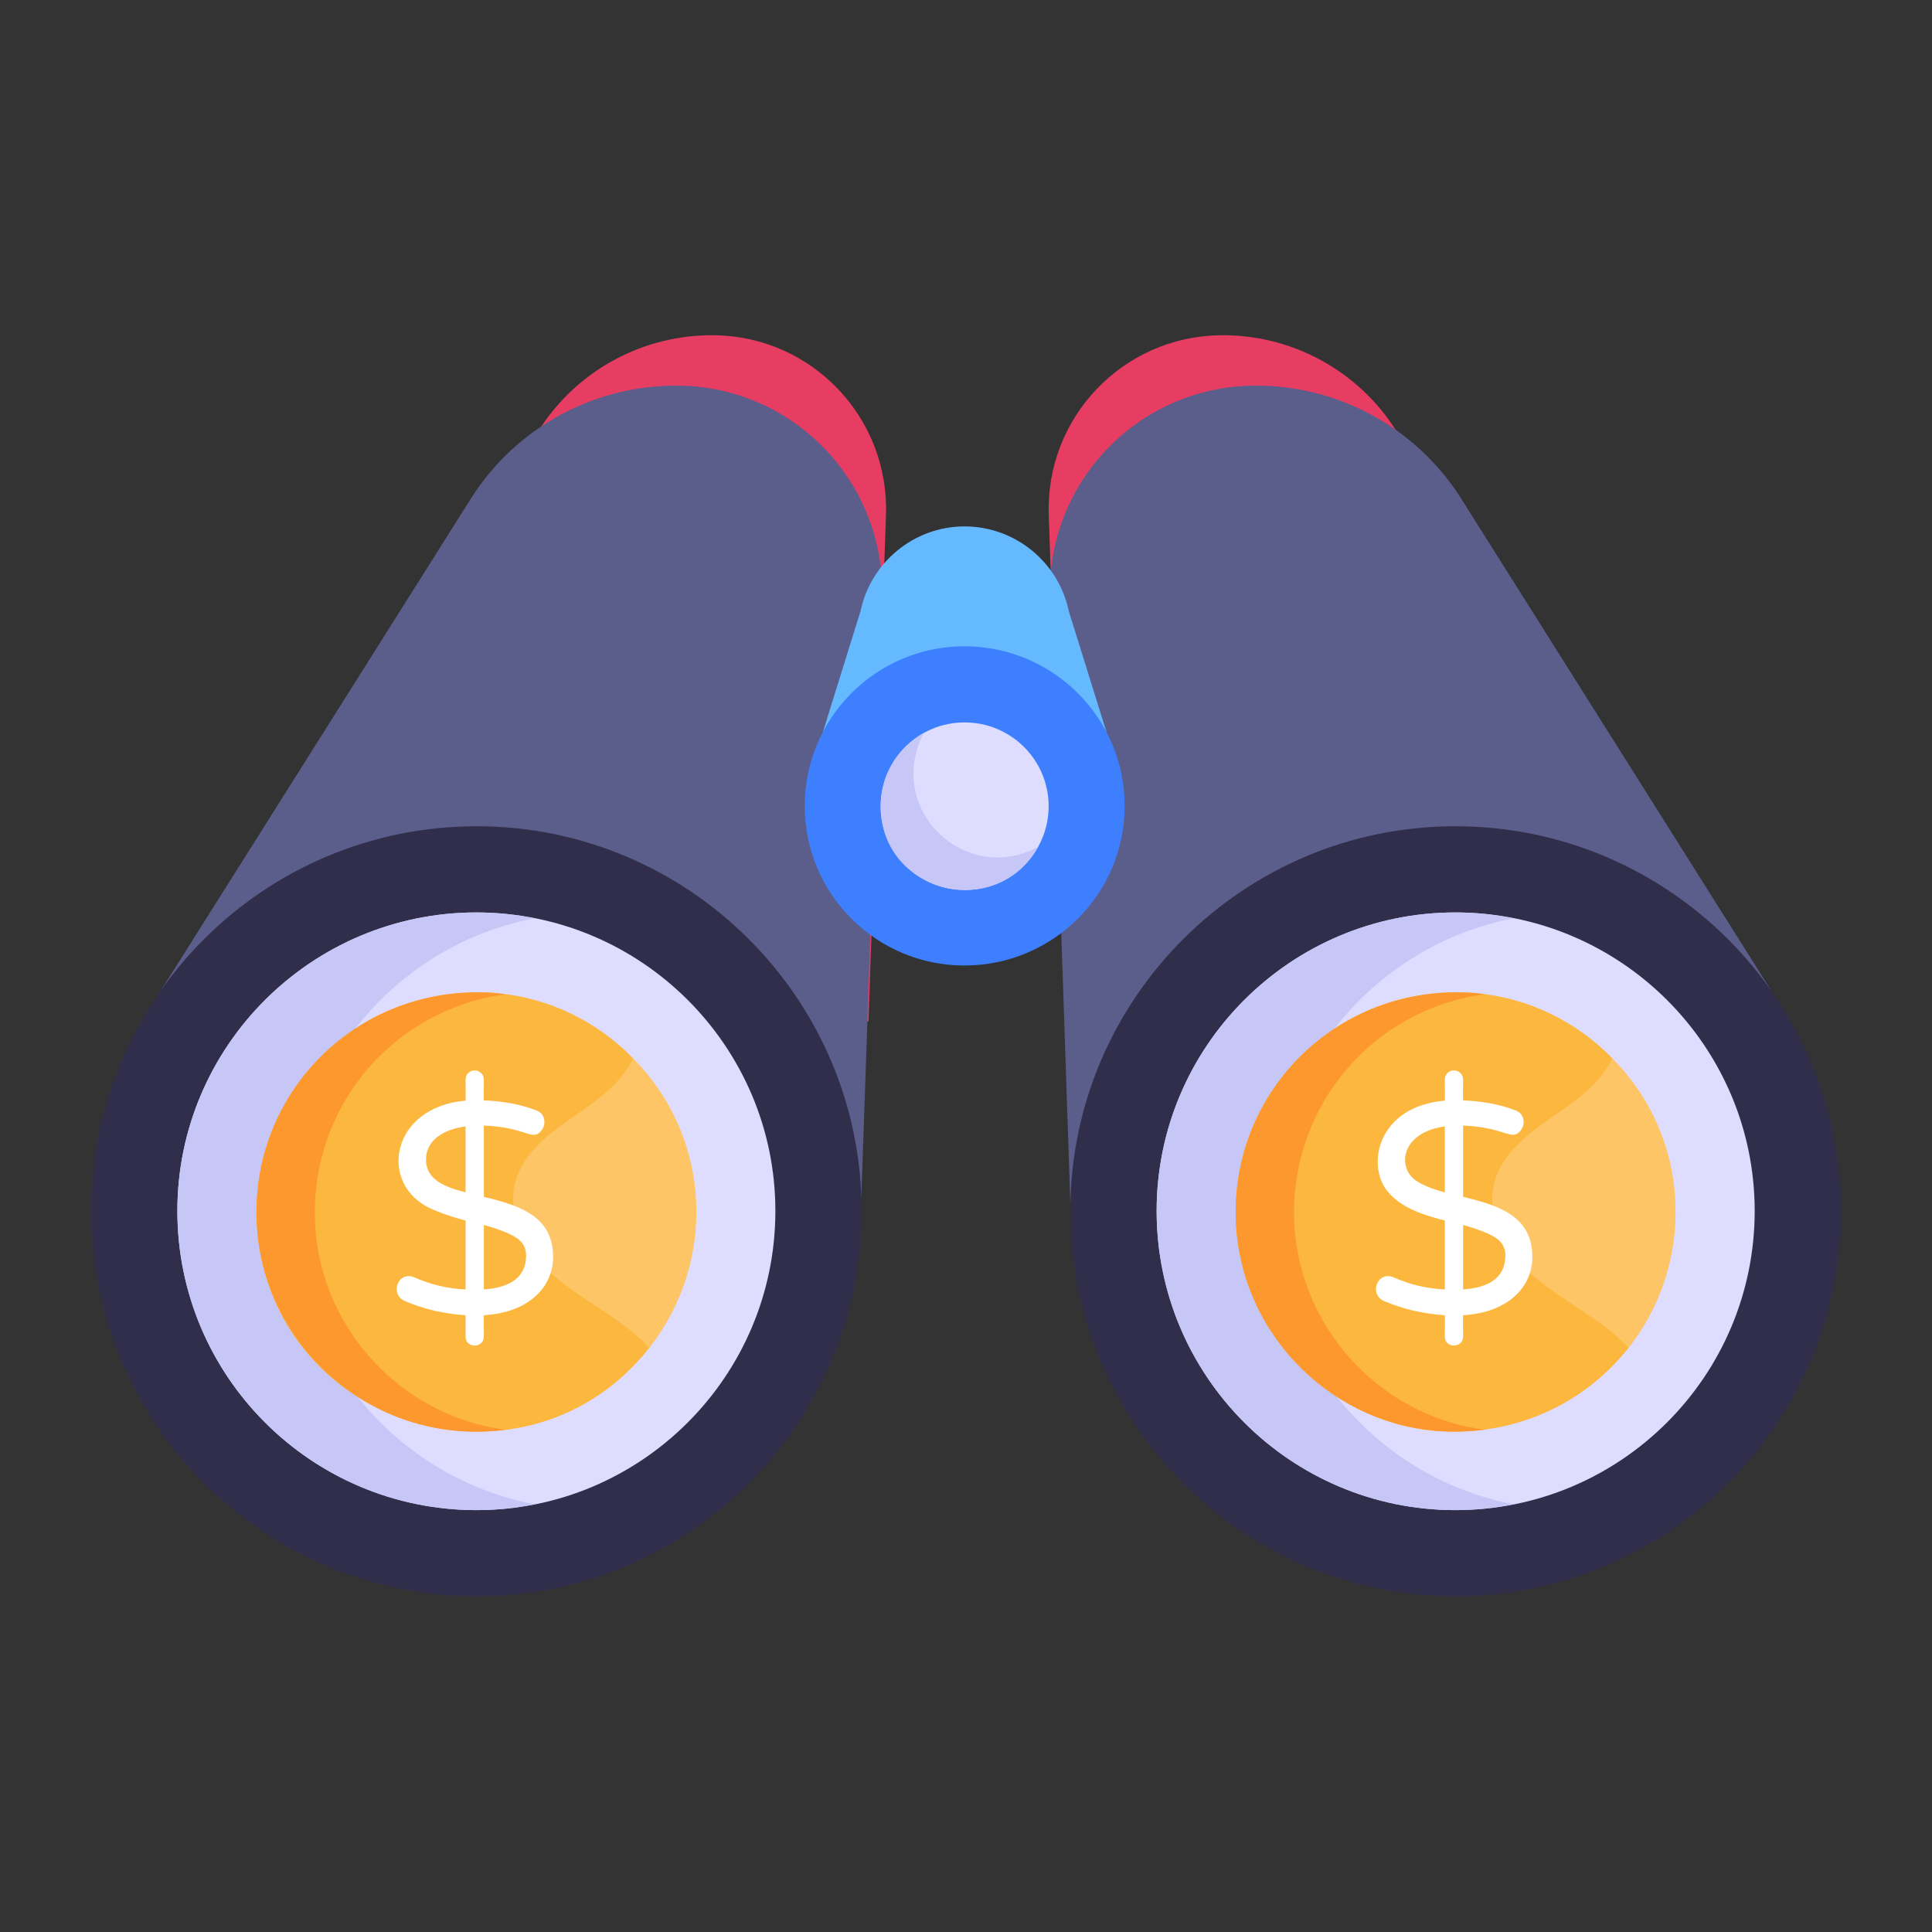 <svg xmlns="http://www.w3.org/2000/svg" width="36" height="36" viewBox="0 0 36 36" fill="none"><rect x="0" y="0" width="36" height="36" fill="#333333" stroke="none"/><path d="M5.158 15.764L10.034 8.028C10.744 6.901 11.99 6.226 13.322 6.247L13.323 6.247C15.135 6.275 16.571 7.785 16.509 9.596L16.183 19.035L5.158 15.764Z" fill="#E83D62"></path><path d="M30.893 15.764L26.017 8.028C25.307 6.901 24.061 6.226 22.729 6.247L22.728 6.247C20.916 6.275 19.48 7.785 19.542 9.596L19.868 19.035L30.893 15.764Z" fill="#E83D62"></path><path d="M3.001 18.451L8.772 9.294C9.612 7.961 11.087 7.162 12.663 7.186L12.665 7.186C14.809 7.22 16.509 9.007 16.435 11.15L16.049 22.322L3.001 18.451Z" fill="#5B5E8B"></path><path d="M16.055 22.563C16.055 26.528 12.838 29.745 8.881 29.745C4.916 29.745 1.698 26.528 1.698 22.563C1.698 18.614 4.916 15.396 8.881 15.396C12.838 15.396 16.055 18.614 16.055 22.563Z" fill="#312E4B"></path><path d="M14.448 22.564C14.448 25.642 11.951 28.139 8.88 28.139C5.802 28.139 3.305 25.642 3.305 22.564C3.305 19.499 5.802 17.002 8.88 17.002C11.951 17.002 14.448 19.499 14.448 22.564Z" fill="#DEDDFF"></path><path d="M9.957 28.03C9.609 28.101 9.248 28.139 8.88 28.139C5.802 28.139 3.305 25.642 3.305 22.564C3.305 19.499 5.802 17.002 8.88 17.002C9.248 17.002 9.609 17.041 9.957 17.112C7.389 17.608 5.453 19.867 5.453 22.564C5.453 25.274 7.389 27.533 9.957 28.03Z" fill="#C6C6F7"></path><path d="M32.999 18.451L27.229 9.294C26.388 7.961 24.913 7.162 23.337 7.186L23.336 7.186C21.191 7.22 19.491 9.007 19.565 11.15L19.944 22.402L32.999 18.451Z" fill="#5B5E8B"></path><path d="M19.944 22.563C19.944 26.528 23.162 29.745 27.119 29.745C31.084 29.745 34.301 26.528 34.301 22.563C34.301 18.614 31.084 15.396 27.119 15.396C23.162 15.396 19.944 18.614 19.944 22.563Z" fill="#312E4B"></path><path d="M21.552 22.564C21.552 25.642 24.049 28.139 27.12 28.139C30.198 28.139 32.696 25.642 32.696 22.564C32.696 19.499 30.198 17.002 27.12 17.002C24.049 17.002 21.552 19.499 21.552 22.564Z" fill="#DEDDFF"></path><path d="M28.199 28.03C27.851 28.101 27.489 28.139 27.121 28.139C24.05 28.139 21.553 25.642 21.553 22.564C21.553 19.499 24.05 17.002 27.121 17.002C27.489 17.002 27.851 17.041 28.199 17.112C25.637 17.608 23.701 19.867 23.701 22.564C23.701 25.274 25.637 27.533 28.199 28.03Z" fill="#C6C6F7"></path><path d="M20.618 13.642H15.333C15.354 13.573 16.082 11.236 16.036 11.383C16.224 10.486 17.024 9.809 17.972 9.809C18.927 9.809 19.727 10.486 19.914 11.383C19.939 11.463 20.663 13.788 20.618 13.642Z" fill="#65B9FF"></path><path d="M20.956 15.017C20.956 16.664 19.616 17.991 17.969 17.991C16.335 17.991 14.995 16.664 14.995 15.017C14.995 13.37 16.335 12.043 17.969 12.043C19.616 12.043 20.956 13.37 20.956 15.017Z" fill="#3E7FFF"></path><path d="M19.54 15.023C19.54 15.887 18.836 16.584 17.972 16.584C17.113 16.584 16.41 15.887 16.41 15.023C16.41 14.158 17.113 13.461 17.972 13.461C18.836 13.461 19.54 14.158 19.54 15.023Z" fill="#DEDDFF"></path><path d="M19.346 15.779C18.559 17.184 16.41 16.631 16.41 15.024C16.41 14.436 16.733 13.927 17.21 13.662C16.482 15.078 17.99 16.515 19.346 15.779Z" fill="#C6C6F7"></path><path d="M30.341 25.12C29.471 26.218 28.136 26.778 26.738 26.661C24.711 26.481 23.025 24.751 23.025 22.583C23.025 20.218 25.032 18.298 27.509 18.506C28.492 18.595 29.386 19.042 30.046 19.723C30.644 20.328 31.057 21.119 31.18 21.992C31.342 23.166 31.013 24.264 30.341 25.12Z" fill="#FCB73E"></path><path d="M27.667 26.64C27.364 26.681 27.055 26.688 26.738 26.661C24.711 26.481 23.025 24.751 23.025 22.583C23.025 20.218 25.032 18.298 27.509 18.506C27.564 18.512 27.612 18.519 27.667 18.526C25.553 18.817 24.112 20.601 24.112 22.583C24.112 24.686 25.704 26.392 27.667 26.64Z" fill="#FD982E"></path><g opacity="0.2"><path d="M30.341 25.116C30.101 24.848 29.798 24.635 29.496 24.436C29.076 24.147 28.629 23.886 28.286 23.501C27.949 23.116 27.722 22.593 27.832 22.091C27.921 21.651 28.265 21.3 28.629 21.025C28.987 20.757 29.386 20.523 29.702 20.2C29.84 20.056 29.956 19.898 30.046 19.719C30.644 20.324 31.057 21.115 31.18 21.988C31.342 23.162 31.013 24.26 30.341 25.116Z" fill="white"></path></g><path d="M27.263 24.507C27.251 24.865 27.293 24.946 27.215 25.024C27.155 25.084 27.037 25.09 26.97 25.026C26.892 24.953 26.934 24.863 26.922 24.507C26.52 24.481 26.144 24.394 25.794 24.245C25.498 24.122 25.662 23.668 25.973 23.804C26.275 23.938 26.591 24.012 26.922 24.027V22.743C26.522 22.637 26.109 22.514 25.85 22.193C25.457 21.705 25.672 20.614 26.922 20.509C26.934 20.145 26.892 20.078 26.97 19.996C27.034 19.928 27.146 19.929 27.213 19.996C27.294 20.077 27.25 20.148 27.263 20.504C27.628 20.519 27.951 20.58 28.234 20.688C28.418 20.753 28.428 20.957 28.329 21.073C28.163 21.269 28.041 21.003 27.263 20.973V22.302C27.979 22.471 28.553 22.687 28.553 23.424C28.553 23.97 28.114 24.458 27.263 24.507ZM26.372 21.989C26.497 22.079 26.68 22.155 26.922 22.218V20.99C26.109 21.099 26.031 21.745 26.372 21.989ZM28.05 23.391C28.05 23.245 27.984 23.133 27.852 23.053C27.72 22.973 27.523 22.898 27.263 22.826V24.027C27.788 23.99 28.05 23.778 28.05 23.391Z" fill="white"></path><path d="M12.095 25.12C9.854 27.945 5.329 26.701 4.82 23.174C4.454 20.523 6.602 18.282 9.262 18.506C10.245 18.595 11.139 19.042 11.799 19.723C13.266 21.206 13.358 23.51 12.095 25.12Z" fill="#FCB73E"></path><path d="M9.42 26.64C7.148 26.95 5.131 25.329 4.82 23.174C4.454 20.523 6.602 18.282 9.262 18.506C9.317 18.512 9.365 18.519 9.42 18.526C7.157 18.837 5.592 20.89 5.906 23.174C6.168 24.976 7.625 26.413 9.42 26.64Z" fill="#FD982E"></path><g opacity="0.2"><path d="M12.095 25.116C11.544 24.502 10.608 24.137 10.04 23.501C9.703 23.116 9.476 22.593 9.586 22.091C9.675 21.651 10.019 21.3 10.383 21.025C10.741 20.757 11.14 20.523 11.456 20.2C11.593 20.056 11.71 19.898 11.8 19.719C13.266 21.202 13.359 23.506 12.095 25.116Z" fill="white"></path></g><path d="M9.016 24.507C9.004 24.865 9.046 24.946 8.968 25.024C8.876 25.116 8.675 25.078 8.675 24.904V24.507C8.273 24.481 7.897 24.394 7.548 24.245C7.255 24.123 7.412 23.667 7.726 23.804C8.028 23.938 8.344 24.012 8.675 24.027V22.743C8.422 22.676 8.209 22.603 8.036 22.525C7.036 22.075 7.274 20.627 8.675 20.509C8.687 20.145 8.645 20.078 8.723 19.996C8.787 19.928 8.899 19.929 8.966 19.996C9.047 20.077 9.003 20.148 9.016 20.504C9.381 20.519 9.704 20.58 9.987 20.688C10.092 20.725 10.144 20.8 10.144 20.912C10.144 20.971 10.123 21.025 10.082 21.073C9.914 21.272 9.81 21.004 9.016 20.973V22.302C9.732 22.471 10.306 22.687 10.306 23.424C10.306 23.97 9.868 24.458 9.016 24.507ZM8.675 22.218V20.99C8.293 21.041 7.938 21.224 7.938 21.61C7.938 21.99 8.306 22.122 8.675 22.218ZM9.803 23.391C9.803 23.245 9.737 23.133 9.605 23.053C9.473 22.973 9.277 22.898 9.016 22.826V24.027C9.541 23.99 9.803 23.778 9.803 23.391Z" fill="white"></path></svg>